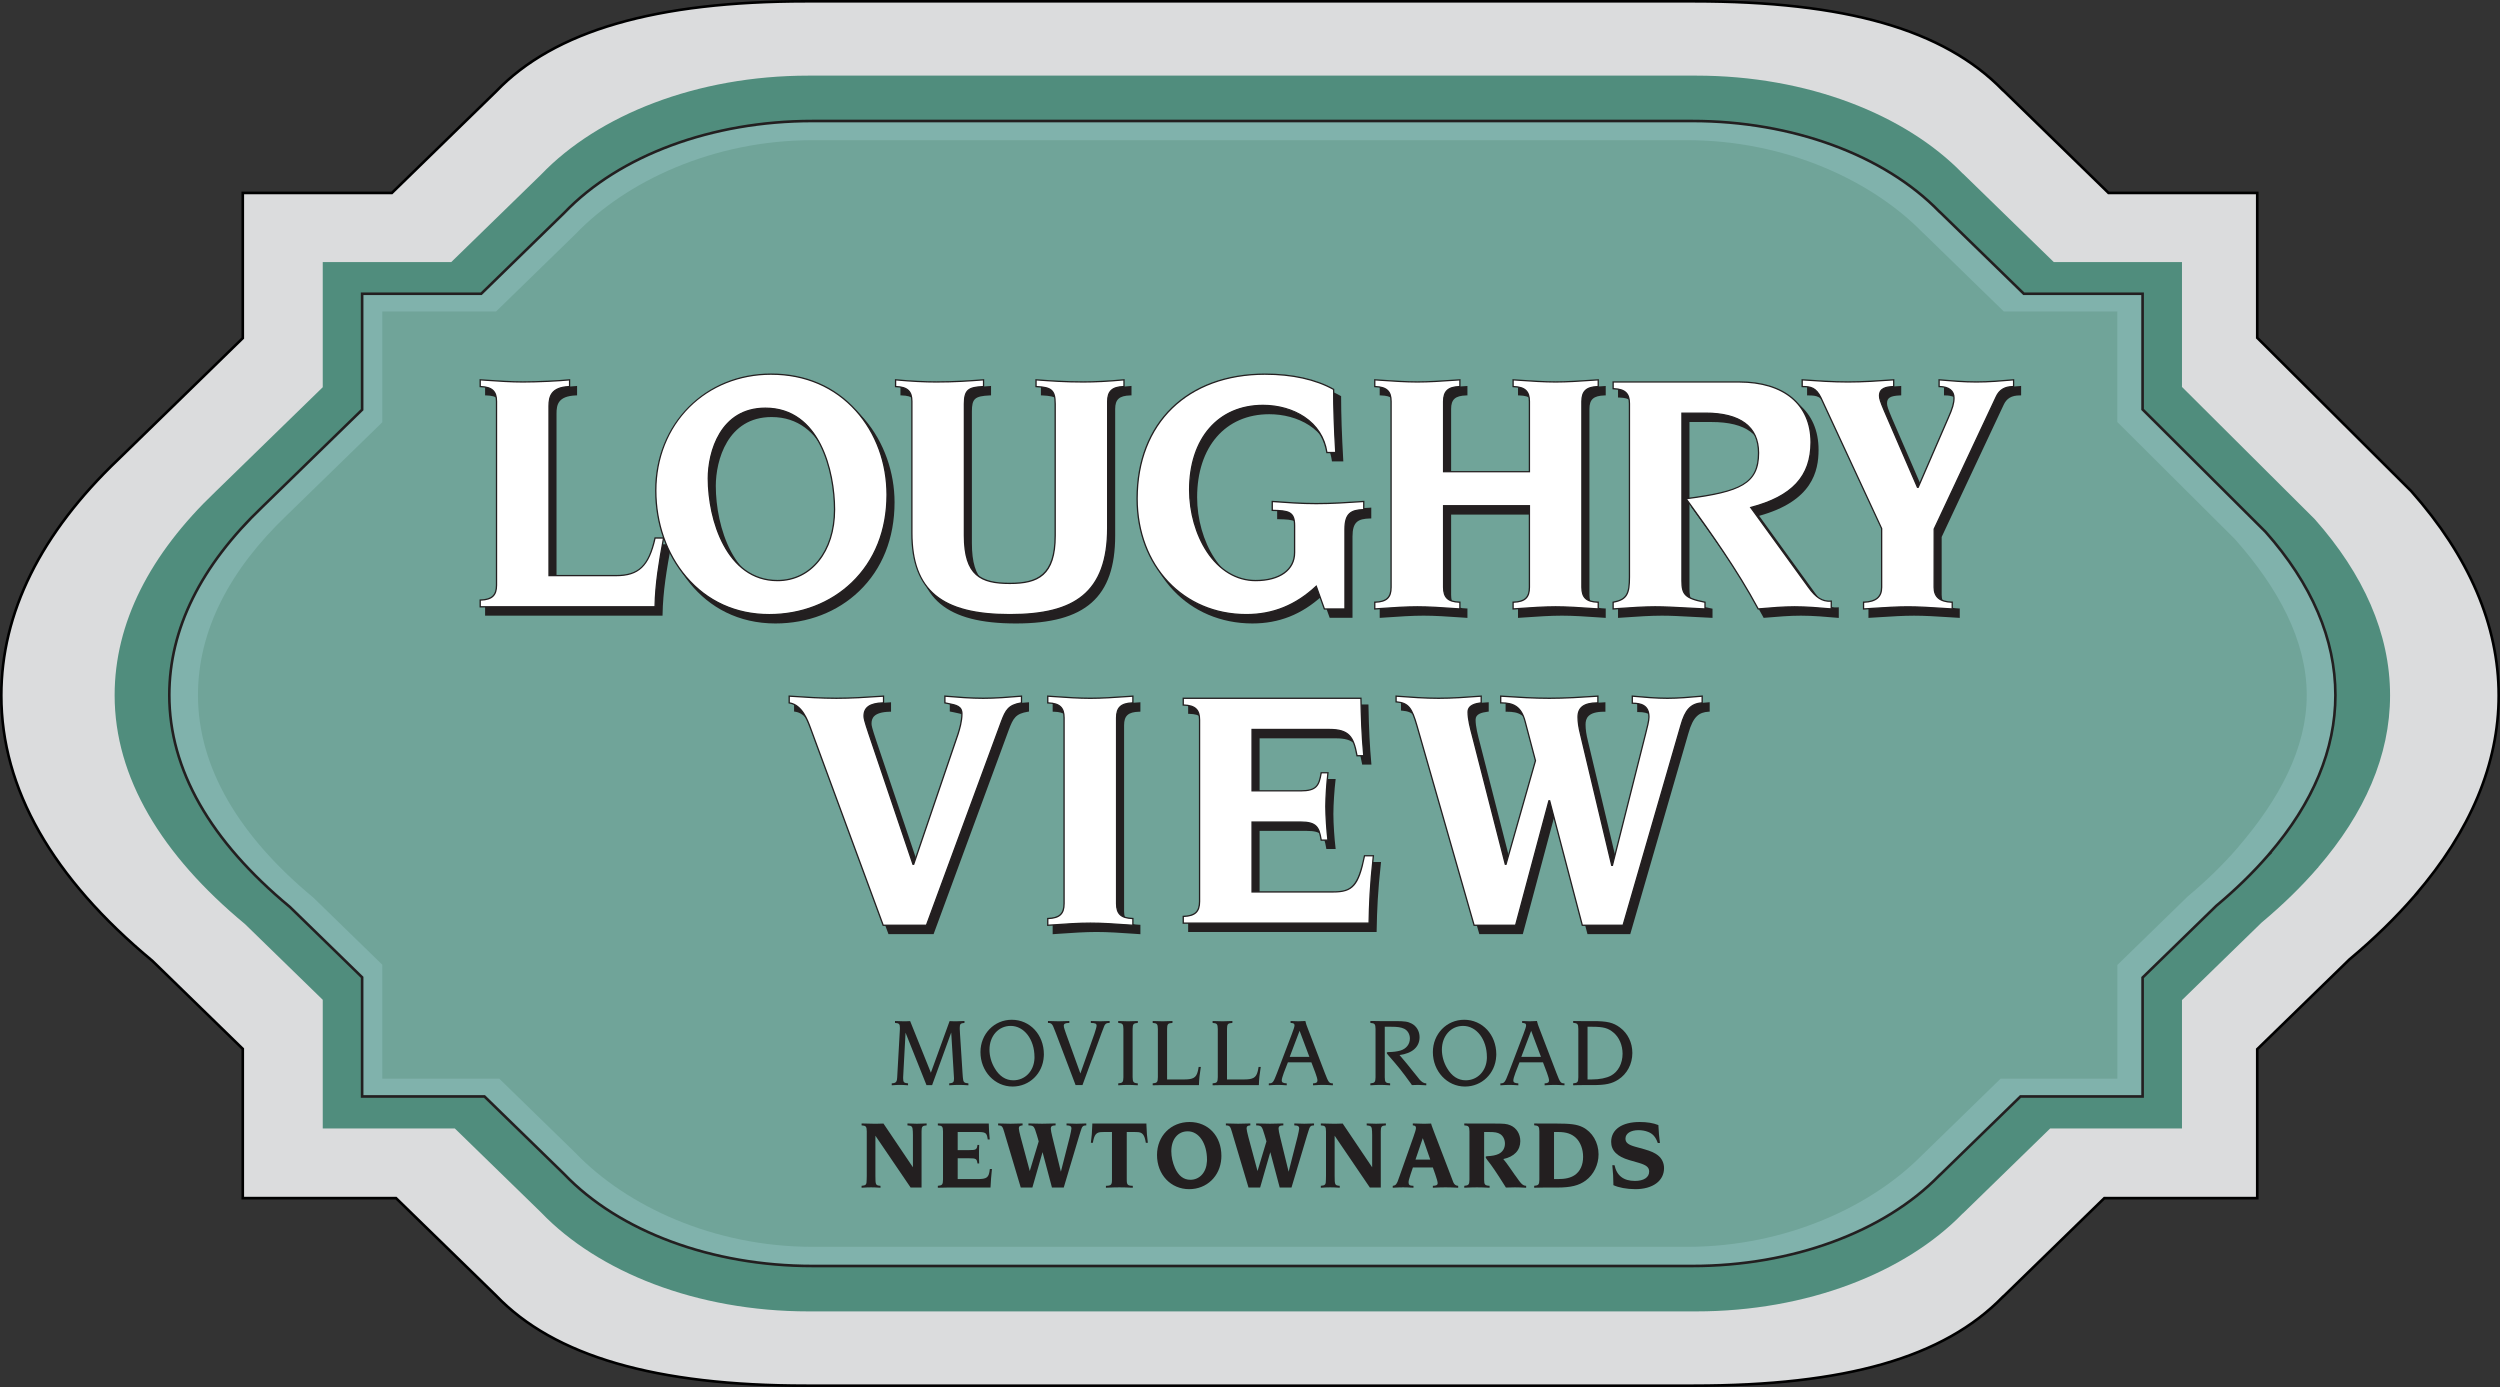<?xml version="1.0" encoding="UTF-8"?>
<svg id="Layer_1" xmlns="http://www.w3.org/2000/svg" width="480.505" height="266.584" version="1.1" viewBox="0 0 480.505 266.584">
  <rect x="0" y="0" width="480.505" height="266.584" fill="#333333" stroke="none"/>
  <!-- Generator: Adobe Illustrator 29.5.1, SVG Export Plug-In . SVG Version: 2.1.0 Build 141)  -->
  <path d="M29.276,184.665l17.386,16.929v28.69h29.455l19.207,18.703c12.732,13.292,34.688,17.344,59.682,17.344h170.5c24.841,0,46.691-3.941,59.459-17.096l.02.008,19.472-18.959h29.391v-28.631l17.748-17.277c4.692-3.918,8.836-7.962,12.437-12.114l.248-.245-.056.008c10.343-12,16.027-24.894,16.027-38.342,0-13.788-5.94-27.007-16.795-39.266l-29.609-29.489v-27.846h-28.589l-20.274-19.745-.02.011C372.197,4.193,350.348.252,325.507.252h-170.5c-24.994,0-46.95,4.055-59.682,17.344l-20.006,19.486h-28.656v27.907l-23.947,23.32C8.095,102.259.252,117.556.252,133.683c0,18.305,10.471,35.602,29.024,50.982" style="fill: #dbdcdd;"/>
  <path d="M325.507,266.584h-170.5c-29.054,0-48.636-5.699-59.865-17.423l-19.127-18.624h-29.605v-28.837l-17.303-16.848C9.793,168.838,0,151.622,0,133.683c0-15.958,7.584-31.286,22.541-45.556l23.869-23.244v-28.053h28.806l19.933-19.414C106.374,5.699,125.956,0,155.007,0h170.5c29.223,0,48.147,5.422,59.531,17.06l.124.097,20.2,19.673h28.739v27.993l29.533,29.415c11.198,12.645,16.871,25.912,16.871,39.445,0,12.986-5.267,25.768-15.654,37.999l.091-.013-.73.772c-3.605,4.157-7.8,8.242-12.453,12.127l-17.657,17.19v28.778h-29.542l-19.521,19.007-.015-.007c-11.385,11.629-30.305,17.047-59.518,17.047h.001ZM46.915,230.032h29.305l.074.072,19.207,18.702c11.135,11.625,30.598,17.272,59.506,17.272h170.5c29.173,0,48.009-5.408,59.278-17.02l.124-.127.024.011,19.421-18.911h29.241v-28.485l.077-.074,17.748-17.277c4.646-3.881,8.821-7.947,12.423-12.098l.042-.042.148-.195c10.595-12.29,15.966-25.135,15.966-38.177,0-13.406-5.629-26.561-16.732-39.099l-29.672-29.551v-27.698h-28.438l-.073-.072-20.14-19.614-.005.002-.154-.127c-11.27-11.611-30.105-17.02-59.278-17.02h-170.5c-28.906,0-48.369,5.648-59.5,17.267l-20.086,19.563h-28.506v27.761l-.076.075-23.947,23.32C8.036,102.663.505,117.868.505,133.683c0,17.784,9.734,34.872,28.932,50.788l.015.014,17.462,17.003v28.544h.001Z"/>
  <g>
    <path d="M47.048,177.571l14.985,14.593v24.727h25.384l16.556,16.122c10.978,11.454,29.901,19.04,51.447,19.04h170.575c21.413,0,40.247-7.488,51.25-18.828l.017.008,16.784-16.342h25.334v-24.674l15.297-14.893c4.041-3.378,7.614-6.865,10.719-10.443l.214-.209-.05.006c8.914-10.343,13.816-21.457,13.816-33.045,0-11.889-5.119-23.281-14.476-33.847l-25.52-25.417v-24h-24.64l-17.478-17.018-.017.011c-11.003-11.343-29.837-18.828-51.25-18.828h-170.575c-21.546,0-40.469,7.586-51.447,19.043l-17.241,16.793h-24.699v24.053l-20.641,20.101c-12.599,12.022-19.36,25.208-19.36,39.11,0,15.776,9.023,30.686,25.016,43.939" style="fill: #508d7d;"/>
    <path d="M55.716,174.317l13.885,13.523v22.905h23.518l15.336,14.941c10.173,10.613,27.706,17.639,47.668,17.639h169.163c19.839,0,37.289-6.94,47.487-17.444l.014.008,15.551-15.144h23.471v-22.861l14.175-13.799c3.746-3.13,7.054-6.361,9.928-9.672l.203-.195-.047.003c8.26-9.583,12.799-19.875,12.799-30.619,0-11.011-4.743-21.566-13.409-31.357l-23.649-23.549v-22.237h-22.83l-16.191-15.765-.014.008c-10.198-10.51-27.648-17.444-47.487-17.444h-169.163c-19.962,0-37.495,7.029-47.668,17.642l-15.968,15.559h-22.886v22.287l-19.126,18.622c-11.674,11.139-17.934,23.357-17.934,36.234,0,14.62,8.357,28.433,23.176,40.715" style="fill: #80b2ac;"/>
    <path d="M325.288,243.579h-169.164c-19.329,0-37.217-6.624-47.85-17.718l-15.257-14.862h-23.668v-23.052l-13.802-13.442c-15.434-12.793-23.259-26.555-23.259-40.902,0-12.759,6.061-25.011,18.013-36.417l19.048-18.546v-22.433h23.036l15.895-15.487c10.629-11.09,28.517-17.714,47.844-17.714h169.164c19.14,0,36.905,6.506,47.562,17.412l.114.095,16.118,15.694h22.98v22.384l23.573,23.475c8.951,10.111,13.484,20.717,13.484,31.536,0,10.366-4.195,20.568-12.473,30.331l.092-.006-.652.669c-2.877,3.315-6.227,6.579-9.94,9.683l-14.084,13.713v23.007h-23.621l-15.621,15.213-.009-.006c-10.667,10.882-28.413,17.373-47.524,17.373h0ZM69.854,210.493h23.368l.074.072,15.336,14.94c10.546,11.003,28.298,17.567,47.492,17.567h169.164c19.063,0,36.748-6.492,47.306-17.367l.145-.148.019.012,15.48-15.076h23.32v-22.714l.077-.074,14.175-13.8c3.707-3.1,7.038-6.344,9.913-9.655l.155-.192c8.452-9.806,12.737-20.053,12.737-30.455,0-10.692-4.49-21.186-13.346-31.19l-23.712-23.611v-22.089h-22.68l-.073-.072-16.052-15.628-.005.003-.154-.136c-10.552-10.875-28.236-17.368-47.306-17.368h-169.164c-19.192,0-36.944,6.566-47.486,17.564l-16.048,15.637h-22.736v22.141l-.076.075-19.126,18.622c-11.851,11.308-17.858,23.438-17.858,36.053,0,14.192,7.767,27.825,23.084,40.52l.015.014,13.961,13.598v22.759-.002Z" style="fill: #231f20;"/>
    <path d="M60.202,172.499l13.273,12.922v21.895h22.479l14.657,14.281c9.722,10.142,26.476,18.046,45.555,18.046h168.097c18.962,0,35.641-7.817,45.382-17.856l.017.006,14.863-14.476h22.432v-21.844l13.543-13.192c3.581-2.985,6.748-6.077,9.496-9.246l.189-.187-.045.006c7.892-9.159,13.217-18.998,13.217-29.26,0-10.527-5.517-20.613-13.802-29.973l-22.599-22.504v-21.254h-21.822l-15.473-15.069-.017.008c-9.741-10.042-26.42-17.859-45.382-17.859h-168.097c-19.079,0-35.833,7.903-45.555,18.049l-15.267,14.871h-21.869v21.299l-18.28,17.801c-11.159,10.647-17.144,22.323-17.144,34.632,0,13.974,7.987,27.172,22.151,38.907" style="fill: #70a499;"/>
  </g>
  <g>
    <path d="M178.07,208.558l-4.021-10.071-.424,7.838-.037.721v.204c0,.756.148.903.941.976v.37c-.7-.057-1.217-.076-1.568-.076s-.866.019-1.568.076v-.37c.48-.038.702-.112.831-.296.166-.201.203-.367.258-1.605l.442-7.838.037-.718v-.22c0-.74-.147-.887-.94-.941v-.37c.81.038,1.217.054,1.622.054.295,0,.719,0,1.29-.035l3.984,9.921,3.597-9.921c.552.035.995.035,1.271.035.407,0,.812-.016,1.587-.054v.37c-.756.054-.904.22-.904.903v.296l.037.718.499,7.8.054.721c.075.96.222,1.107,1.07,1.18v.37c-.812-.057-1.439-.076-1.844-.076s-1.033.019-1.845.076v-.37c.775-.073.923-.22.923-.941,0-.128,0-.239-.056-.96l-.48-7.873-3.67,10.106h-1.088.002Z" style="fill: #231f20;"/>
    <path d="M200.618,203.043c-.185,3.302-2.767,5.793-5.994,5.793-3.448,0-6.178-2.934-6.178-6.622,0-3.484,2.637-6.214,6.012-6.214,3.504,0,6.178,2.858,6.178,6.658,0,.128-.018.258-.018.386h0ZM198.829,203.394v-.239c0-3.375-1.992-5.975-4.573-5.975-2.343,0-4.077,1.936-4.077,4.574,0,1.199.351,2.488,1.014,3.576.885,1.512,2.102,2.306,3.56,2.306,2.268,0,3.983-1.77,4.075-4.243h0Z" style="fill: #231f20;"/>
  </g>
  <g>
    <path d="M206.73,208.558l-3.799-10.014c-.258-.647-.407-1.052-.48-1.199-.056-.147-.129-.277-.222-.405-.073-.092-.147-.166-.239-.223-.166-.09-.295-.109-.571-.109v-.37c.903.038,1.605.054,2.046.054.461,0,1.144-.016,2.066-.054v.37c-.829.019-1.069.147-1.069.571,0,.128.054.405.166.718l.257.756,2.767,7.672,2.711-7.672c.239-.699.405-1.308.405-1.512,0-.405-.258-.514-1.107-.533v-.37c.812.038,1.42.054,1.826.054.388,0,.978-.016,1.788-.054v.37c-.479,0-.681.073-.885.332-.091.128-.166.277-.203.405-.073.147-.222.552-.461,1.199l-3.67,10.014h-1.327,0Z" style="fill: #231f20;"/>
    <path d="M218.688,208.227v.37c-.831-.057-1.458-.076-1.882-.076-.405,0-1.032.019-1.881.076v-.37c.849-.073.978-.239.995-1.18v-9.276c-.018-.941-.147-1.107-.995-1.161v-.37c.849.038,1.475.054,1.9.054.405,0,1.032-.016,1.863-.054v.37c-.849.054-.978.22-.997,1.161v9.276c.019.941.148,1.107.997,1.18Z" style="fill: #231f20;"/>
    <path d="M224.317,207.471h3.357c1.605,0,2.212-.351,2.507-1.42.092-.315.11-.424.203-.979h.424l-.037.204c-.203,1.254-.295,2.102-.332,3.283h-7.008l-1.198.019-.683.019v-.37c.849-.073.978-.239.995-1.18v-9.276c-.018-.941-.147-1.107-.995-1.161v-.37c.849.038,1.475.054,1.9.054s1.051-.016,1.9-.054v.37c-.885.054-1.014.201-1.033,1.161v9.701h0Z" style="fill: #231f20;"/>
    <path d="M235.833,207.471h3.357c1.603,0,2.212-.351,2.507-1.42.092-.315.11-.424.203-.979h.424l-.037.204c-.203,1.254-.295,2.102-.332,3.283h-7.008l-1.198.019-.683.019v-.37c.849-.073.978-.239.995-1.18v-9.276c-.018-.941-.147-1.107-.995-1.161v-.37c.849.038,1.475.054,1.9.054s1.051-.016,1.9-.054v.37c-.885.054-1.014.201-1.033,1.161v9.701h0Z" style="fill: #231f20;"/>
  </g>
  <path d="M252.052,204.188h-4.517l-.775,1.991c-.258.702-.405,1.218-.405,1.477,0,.386.239.533.959.571v.37c-.756-.057-1.329-.076-1.716-.076s-.959.019-1.732.076v-.37c.756,0,.885-.185,1.566-1.955l2.841-7.468c.351-.922.534-1.477.534-1.716,0-.332-.184-.46-.756-.479v-.37c.665.038,1.144.054,1.458.054s.774-.016,1.383-.054c.147.59.203.775.553,1.659l3.209,8.374c.7,1.809.793,1.936,1.53,1.955v.37c-.849-.057-1.475-.076-1.9-.076s-1.069.019-1.917.076v-.37c.608-.019.849-.185.849-.571,0-.239-.166-.849-.407-1.477l-.756-1.991h0ZM251.666,203.136l-1.882-5.015-1.9,5.015h3.782Z" style="fill: #231f20;"/>
  <g>
    <path d="M266.153,197.346v9.701c.019.96.148,1.107,1.033,1.18v.37c-.849-.057-1.475-.076-1.9-.076s-1.051.019-1.9.076v-.37c.849-.073.978-.239.995-1.18v-9.276c-.018-.941-.147-1.107-.995-1.161v-.37h.664l1.161.019h2.896c1.917,0,2.471.092,3.227.479.941.498,1.512,1.477,1.512,2.6,0,1.882-1.383,3.117-3.854,3.448l.276.315,1.236,1.474,1.18,1.477.185.22c.552.683.885,1.088.976,1.218.129.147.258.275.407.386.092.092.22.166.349.22.167.092.277.112.536.131v.37c-.775-.057-1.163-.076-1.549-.076-.258,0-.665.019-1.218.038l-.184-.277c-1.789-2.469-2.38-3.209-4.353-5.458-.239-.277-.295-.37-.295-.443,0-.109.092-.166.258-.166,1.014-.019,1.697-.109,2.361-.294,1.144-.351,1.826-1.218,1.826-2.325,0-.829-.443-1.566-1.126-1.879-.608-.277-1.217-.37-2.453-.37h-1.254.003Z" style="fill: #231f20;"/>
    <path d="M287.573,203.043c-.185,3.302-2.767,5.793-5.994,5.793-3.448,0-6.179-2.934-6.179-6.622,0-3.484,2.638-6.214,6.013-6.214,3.504,0,6.178,2.858,6.178,6.658,0,.128-.018.258-.018.386h0ZM285.783,203.394v-.239c0-3.375-1.992-5.975-4.573-5.975-2.343,0-4.077,1.936-4.077,4.574,0,1.199.351,2.488,1.014,3.576.885,1.512,2.102,2.306,3.56,2.306,2.268,0,3.983-1.77,4.075-4.243h0Z" style="fill: #231f20;"/>
  </g>
  <g>
    <path d="M296.564,204.188h-4.517l-.775,1.991c-.258.702-.405,1.218-.405,1.477,0,.386.239.533.959.571v.37c-.756-.057-1.329-.076-1.716-.076s-.959.019-1.732.076v-.37c.756,0,.885-.185,1.566-1.955l2.841-7.468c.351-.922.534-1.477.534-1.716,0-.332-.184-.46-.756-.479v-.37c.665.038,1.144.054,1.458.054s.774-.016,1.383-.054c.147.59.203.775.553,1.659l3.209,8.374c.7,1.809.793,1.936,1.53,1.955v.37c-.849-.057-1.475-.076-1.9-.076s-1.069.019-1.917.076v-.37c.608-.019.849-.185.849-.571,0-.239-.166-.849-.407-1.477l-.756-1.991h-.001ZM296.178,203.136l-1.882-5.015-1.9,5.015h3.782,0Z" style="fill: #231f20;"/>
    <path d="M302.363,196.239c.793.019,1.107.019,1.512.019h2.305c2.73,0,3.892.277,5.182,1.235,1.512,1.126,2.38,2.896,2.38,4.887,0,2.121-1.014,4.039-2.711,5.126-1.236.794-2.434,1.052-4.905,1.052h-1.863c-.756,0-1.07,0-1.9.038v-.37c.849-.073.978-.239.995-1.18v-9.296c-.018-.922-.147-1.088-.995-1.161v-.351h0ZM305.129,207.471h.849c1.456,0,2.766-.258,3.67-.737,1.365-.74,2.214-2.344,2.214-4.204,0-1.624-.646-3.155-1.734-4.058-1.033-.868-1.936-1.126-4.094-1.126h-.904v10.125h-.001Z" style="fill: #231f20;"/>
  </g>
  <g>
    <path d="M175.023,228.248l-6.768-9.959v7.726c0,1.716.037,1.828.976,1.901v.37c-.793-.057-1.401-.076-1.807-.076s-1.014.019-1.825.076v-.37c.847-.073.976-.22.976-1.18l.019-.721v-8.556c-.019-.941-.148-1.107-.995-1.161v-.37c1.161.038,1.732.054,2.323.054.424,0,1.052,0,1.882-.035l5.662,8.409v-6.179l-.019-.718c-.037-.941-.185-1.107-1.033-1.161v-.37c.812.038,1.421.054,1.809.054.424,0,1.051-.016,1.881-.054v.37c-.829.054-.978.22-.978,1.161v10.789h-2.103Z" style="fill: #231f20;"/>
    <path d="M184.07,222.624v4.001h3.67c1.992,0,2.324-.258,2.507-1.936h.407c-.166,1.586-.185,1.974-.277,3.56h-8.28l-.849.019-.995.019v-.37c.847-.073.976-.239.995-1.18v-9.276c-.019-.941-.148-1.107-.995-1.161v-.37l.995.019h8.796c.037,1.365.056,1.716.185,3.062h-.388l-.019-.166c-.184-1.145-.386-1.273-2.083-1.273h-3.67v3.484h2.176c1.346,0,1.513-.092,1.624-.995h.332c-.037.794-.037,1.384-.037,1.77,0,.405,0,.995.037,1.789h-.332c-.11-.903-.277-.995-1.624-.995h-2.176,0Z" style="fill: #231f20;"/>
    <path d="M196.192,228.248l-2.987-10.014-.166-.571c-.349-1.218-.461-1.33-1.198-1.365v-.37c1.051.038,1.844.054,2.378.054.517,0,1.292-.016,2.324-.054v.37c-.553.054-.719.185-.719.609,0,.201.148.884.332,1.586l1.77,6.584,1.716-5.7-.333-1.142c-.313-1.072-.442-1.365-.608-1.605-.185-.239-.405-.313-1.033-.332v-.37c1.163.038,2.048.054,2.638.054.571,0,1.439-.016,2.582-.054v.37c-.702.019-.922.185-.922.626,0,.204.128.96.294,1.569l1.643,6.712,1.715-6.712c.166-.702.313-1.384.313-1.586,0-.443-.239-.59-.94-.609v-.37c.849.038,1.493.054,1.917.054s1.051-.016,1.882-.054v.37c-.665.019-.812.185-1.089,1.123l-.257.813-2.989,10.014h-2.268l-1.807-6.804-1.954,6.804h-2.234Z" style="fill: #231f20;"/>
    <path d="M216.564,217.571v9.165c0,.995.166,1.161,1.161,1.18v.37c-1.142-.057-2.01-.076-2.581-.076s-1.439.019-2.582.076v-.37c.995-.019,1.161-.185,1.161-1.18v-9.165h-1.346l-.571.016c-1.088,0-1.494.462-1.753,2.067h-.386c.147-1.069.239-2.14.276-3.487v-.22h10.401v.22c.037,1.346.129,2.418.277,3.487h-.388c-.258-1.605-.664-2.067-1.753-2.067l-.571-.016h-1.346.001Z" style="fill: #231f20;"/>
    <path d="M234.738,222.659c-.222,3.432-2.804,5.901-6.179,5.901-3.541,0-6.178-2.801-6.178-6.565,0-3.652,2.656-6.345,6.251-6.345s6.123,2.692,6.123,6.511c0,.166,0,.332-.018.498h0ZM231.971,223.269c0-.112.019-.22.019-.332,0-3.19-1.55-5.496-3.707-5.496-1.9,0-3.155,1.531-3.155,3.837,0,1.05.258,2.195.702,3.209.683,1.512,1.659,2.268,2.968,2.268,1.77,0,3.062-1.42,3.172-3.487h.001Z" style="fill: #231f20;"/>
  </g>
  <g>
    <path d="M239.966,228.248l-2.987-10.014-.166-.571c-.349-1.218-.461-1.33-1.198-1.365v-.37c1.051.038,1.844.054,2.378.054.517,0,1.292-.016,2.324-.054v.37c-.553.054-.719.185-.719.609,0,.201.148.884.332,1.586l1.77,6.584,1.716-5.7-.333-1.142c-.313-1.072-.442-1.365-.608-1.605-.185-.239-.405-.313-1.033-.332v-.37c1.163.038,2.048.054,2.638.054.571,0,1.439-.016,2.582-.054v.37c-.702.019-.922.185-.922.626,0,.204.128.96.294,1.569l1.643,6.712,1.715-6.712c.166-.702.313-1.384.313-1.586,0-.443-.239-.59-.94-.609v-.37c.849.038,1.493.054,1.917.054s1.051-.016,1.882-.054v.37c-.665.019-.812.185-1.089,1.123l-.257.813-2.989,10.014h-2.268l-1.807-6.804-1.954,6.804h-2.234Z" style="fill: #231f20;"/>
    <path d="M263.29,228.248l-6.768-9.959v7.726c0,1.716.037,1.828.976,1.901v.37c-.793-.057-1.401-.076-1.807-.076s-1.014.019-1.825.076v-.37c.847-.073.976-.22.976-1.18l.019-.721v-8.556c-.019-.941-.148-1.107-.995-1.161v-.37c1.161.038,1.732.054,2.323.054.424,0,1.052,0,1.882-.035l5.662,8.409v-6.179l-.019-.718c-.037-.941-.185-1.107-1.033-1.161v-.37c.812.038,1.421.054,1.809.054.424,0,1.051-.016,1.881-.054v.37c-.829.054-.978.22-.978,1.161v10.789h-2.103Z" style="fill: #231f20;"/>
    <path d="M275.397,224.394h-3.836l-.443,1.308c-.313.96-.388,1.254-.388,1.569,0,.479.204.626.941.645v.37c-.885-.057-1.549-.076-1.992-.076s-1.106.019-1.991.076v-.37c.313-.038.534-.131.681-.351.092-.128.167-.258.222-.386.056-.185.203-.574.443-1.218l2.637-7.468c.314-.849.48-1.458.48-1.678,0-.351-.148-.481-.609-.517v-.37c.959.038,1.458.054,1.955.054.351,0,.866,0,1.568-.035.073.277.092.37.203.645.018.092.147.424.369.995l3.209,8.374c.239.645.388,1.033.461,1.218.056.128.129.275.222.386.073.092.166.166.258.22.147.092.239.112.479.131v.37c-1.088-.057-1.9-.076-2.434-.076s-1.346.019-2.434.076v-.37c.683-.019.922-.147.922-.536,0-.22-.166-.829-.461-1.678l-.461-1.308h0ZM274.9,222.882l-1.439-4.131-1.402,4.131h2.841Z" style="fill: #231f20;"/>
    <path d="M285.253,217.571v9.165c0,.96.147,1.126,1.051,1.18v.37c-1.088-.057-1.9-.076-2.434-.076s-1.346.019-2.434.076v-.37c.847-.073.976-.239.995-1.18v-9.276c-.019-.941-.148-1.107-.995-1.161v-.37l.995.019h4.426c2.342,0,2.711.035,3.467.351,1.161.498,1.881,1.659,1.881,3.024,0,1.77-1.18,3.005-3.265,3.448.499.609.665.829,1.273,1.697.277.386.59.849.96,1.382l.091.112c1.144,1.659,1.402,1.901,2.066,1.955v.37c-1.069-.057-1.605-.076-2.157-.076-.388,0-.978.019-1.734.038l-.148-.239c-1.641-2.619-2.544-3.946-3.412-5.034-.239-.315-.332-.462-.332-.574,0-.128.092-.166.314-.182.959-.038,1.641-.185,2.157-.424.794-.37,1.236-1.107,1.236-1.993,0-.775-.351-1.474-.904-1.825-.515-.313-1.013-.405-2.193-.405h-.904v-.002Z" style="fill: #231f20;"/>
    <path d="M294.871,215.928l.995.019h3.19c2.858,0,4.021.166,5.109.683,1.881.922,3.08,2.951,3.08,5.238,0,1.991-.941,3.908-2.471,5.034-1.309.96-2.86,1.346-5.46,1.346h-2.582l-.866.019-.995.019v-.37c.847-.073.976-.239.995-1.18v-9.315c-.019-.903-.148-1.069-.995-1.142v-.351ZM298.688,226.625h.646c1.549,0,2.544-.239,3.338-.775,1.051-.718,1.603-1.953,1.603-3.503,0-1.458-.498-2.785-1.346-3.614-.847-.81-1.881-1.161-3.485-1.161h-.756v9.053Z" style="fill: #231f20;"/>
    <path d="M318.743,216.241c.037,1.052.166,2.453.295,3.448h-.407c-.424-1.18-.94-1.768-1.863-2.138-.571-.223-1.217-.332-1.844-.332-1.512,0-2.507.645-2.507,1.624,0,.756.498,1.18,1.9,1.566l1.732.479c1.292.37,2.011.702,2.619,1.18.756.609,1.163,1.458,1.163,2.453,0,2.453-2.177,4.039-5.514,4.039-1.624,0-3.265-.313-4.224-.775v-.348c0-.868-.073-2.287-.185-3.247l-.018-.239h.424c.423,2.01,1.732,3.024,3.927,3.024,1.697,0,2.73-.683,2.73-1.789,0-.829-.517-1.254-2.029-1.697l-1.789-.514c-2.342-.683-3.485-1.828-3.485-3.506,0-2.38,2.083-3.818,5.477-3.818,1.402,0,2.6.185,3.597.59h.001Z" style="fill: #231f20;"/>
  </g>
  <g>
    <path d="M96.625,78.61c0-1.908-.819-2.793-3.136-2.863v-1.295c2.999.203,5.659.409,8.182.409,2.86,0,7.021-.206,8.995-.409v1.295c-3.475.136-3.952,1.841-3.952,3.748v32.586h12.883c4.5,0,6.341-2.044,7.5-7.227h1.637c-.819,4.431-1.568,8.795-1.637,13.225h-33.608v-1.295c2.317-.067,3.136-.952,3.136-2.863v-35.312h0Z" style="fill: #231f20;"/>
    <path d="M127.346,118.332h-34.109v-1.792l.245-.007c2.107-.061,2.891-.768,2.891-2.61v-35.312c0-1.84-.784-2.547-2.891-2.61l-.245-.007v-1.81l1.317.09c2.52.173,4.9.337,7.117.337,2.949,0,7.094-.215,8.969-.408l.278-.029v1.817l-.243.01c-3.422.134-3.709,1.801-3.709,3.496v32.333h12.63c4.248,0,6.078-1.774,7.253-7.03l.044-.197h2.143l-.055.298c-.822,4.448-1.565,8.803-1.633,13.184l-.004.249.002-.002ZM93.742,117.828h33.107c.091-4.237.794-8.438,1.582-12.721h-1.132c-1.23,5.331-3.262,7.227-7.701,7.227h-13.135v-32.838c0-1.948.485-3.773,3.952-3.989v-.776c-1.995.187-5.917.383-8.743.383-2.234,0-4.623-.164-7.152-.338l-.778-.053v.783c2.195.127,3.136,1.066,3.136,3.104v35.312c0,2.041-.941,2.979-3.136,3.105v.8h0Z" style="fill: #231f20;"/>
    <path d="M149.051,119.581c-13.565,0-21.814-11.384-21.814-23.861,0-12.952,9.613-22.36,22.156-22.36,13.905,0,22.29,11.045,22.29,23.178,0,14.384-10.429,23.042-22.633,23.042M148.302,79.905c-8.452,0-10.975,8.045-10.975,13.498,0,7.976,3.545,19.633,13.292,19.633,6.954,0,10.975-6.205,10.975-13.635,0-7.906-3.066-19.497-13.292-19.497" style="fill: #231f20;"/>
    <path d="M149.051,119.833c-14.333,0-22.066-12.424-22.066-24.113,0-12.891,9.634-22.612,22.409-22.612,14.642,0,22.542,12.072,22.542,23.431,0,6.909-2.357,12.821-6.818,17.097-4.168,3.997-9.874,6.197-16.067,6.197h0ZM149.393,73.613c-12.487,0-21.904,9.504-21.904,22.107,0,11.445,7.557,23.608,21.562,23.608,14.692,0,22.38-11.465,22.38-22.79,0-15.051-11.086-22.926-22.038-22.926h0ZM150.619,113.289c-9.938,0-13.545-11.892-13.545-19.886,0-5.107,2.365-13.75,11.228-13.75,10.692,0,13.544,12.414,13.544,19.749,0,8.177-4.617,13.887-11.228,13.887h0ZM148.302,80.158c-8.465,0-10.723,8.326-10.723,13.246,0,7.791,3.473,19.381,13.04,19.381,6.313,0,10.723-5.503,10.723-13.382,0-7.147-2.747-19.244-13.04-19.244h0Z" style="fill: #231f20;"/>
    <path d="M176.459,78.61c0-1.908-.816-2.793-3.136-2.863v-1.295c2.181.203,4.977.409,7.839.409,3.545,0,6.338-.206,9.067-.409v1.295c-2.932.136-3.682.68-3.682,3.339v25.292c0,7.703,3.203,9.201,8.725,9.201s8.728-1.635,8.728-9.201v-25.292c0-2.66-.752-3.203-3.682-3.339v-1.295c2.726.203,5.522.409,9.067.409,2.863,0,5.656-.206,7.837-.409v1.295c-2.317.07-3.136.955-3.136,2.863v24.337c0,12.613-6.542,16.634-18.814,16.634s-18.814-4.021-18.814-15.679v-25.292h0Z" style="fill: #231f20;"/>
    <path d="M195.273,119.833c-13.365,0-19.067-4.765-19.067-15.931v-25.292c0-1.84-.784-2.547-2.891-2.61l-.245-.007v-1.817l.276.026c2.948.274,5.504.408,7.816.408,3.561,0,6.351-.208,9.049-.409l.271-.02v1.808l-.241.011c-2.894.134-3.44.625-3.44,3.086v25.292c0,7.522,2.978,8.949,8.472,8.949,5.368,0,8.476-1.464,8.476-8.949v-25.292c0-2.461-.547-2.952-3.441-3.086l-.241-.011v-1.808l.271.02c2.695.201,5.482.409,9.049.409,2.31,0,4.866-.134,7.813-.408l.276-.026v1.817l-.245.007c-2.107.063-2.891.771-2.891,2.61v24.337c0,11.836-5.702,16.886-19.067,16.886h0ZM173.575,75.506c2.195.127,3.136,1.066,3.136,3.104v25.292c0,10.813,5.551,15.426,18.562,15.426,13.184,0,18.562-4.746,18.562-16.381v-24.337c0-2.039.941-2.977,3.136-3.104v-.776c-2.847.259-5.331.385-7.584.385-3.466,0-6.194-.195-8.815-.39v.783c2.756.156,3.682.744,3.682,3.579v25.292c0,7.872-3.436,9.454-8.98,9.454s-8.977-1.582-8.977-9.454v-25.292c0-2.835.925-3.423,3.681-3.579v-.783c-2.624.195-5.355.39-8.815.39-2.254,0-4.739-.126-7.587-.385v.776h0Z" style="fill: #231f20;"/>
    <path d="M250.017,102.469c0-2.726-1.225-2.863-4.294-2.93v-1.707c2.796.206,5.592.409,8.452.409,3.069,0,6.068-.203,9.134-.409v1.568c-2.387.07-3.612.682-3.612,3.751v15.339h-3.954l-1.568-4.364c-4.291,4.021-8.792,5.453-13.429,5.453-12.816,0-20.995-10.02-20.995-22.293,0-14.79,9.883-23.925,24.61-23.925,4.701,0,9.404.816,13.153,2.93,0,3.339.139,7.43.409,12.134h-1.704c-.886-6.065-6.608-9.065-12.267-9.065-9.477,0-14.114,7.43-14.114,16.225,0,8.452,4.773,17.45,12.682,17.45,4.84,0,7.497-2.25,7.497-5.383v-5.183Z" style="fill: #231f20;"/>
    <path d="M240.747,119.832c-12.312,0-21.248-9.481-21.248-22.545,0-14.687,9.759-24.177,24.862-24.177,5.249,0,9.84,1.024,13.277,2.962l.129.072v.147c0,3.325.137,7.402.408,12.119l.016.267h-2.19l-.031-.216c-.893-6.113-6.679-8.849-12.018-8.849-8.42,0-13.861,6.27-13.861,15.972,0,8.271,4.752,17.197,12.43,17.197,4.469,0,7.244-1.966,7.244-5.13v-5.183c0-2.472-.972-2.611-4.047-2.677l-.247-.005v-2.227l.271.02c2.729.201,5.55.409,8.434.409,3.029,0,5.942-.196,9.025-.403l.361-.024v2.083l-.245.007c-2.281.067-3.366.607-3.366,3.499v15.591h-4.386l-1.498-4.172c-3.895,3.54-8.256,5.261-13.32,5.261v.002ZM244.361,73.615c-14.796,0-24.357,9.292-24.357,23.672,0,12.771,8.724,22.04,20.743,22.04,5.053,0,9.39-1.761,13.256-5.384l.28-.263,1.638,4.558h3.524v-15.086c0-3.144,1.32-3.883,3.611-3.995v-1.055c-3.026.203-5.893.392-8.881.392-2.807,0-5.547-.195-8.199-.39v1.189c2.898.071,4.294.304,4.294,3.176v5.183c0,3.476-2.97,5.635-7.75,5.635-3.725,0-7.105-2.013-9.518-5.668-2.171-3.291-3.417-7.676-3.417-12.034,0-10.009,5.639-16.477,14.366-16.477,5.493,0,11.445,2.805,12.483,9.064h1.221c-.258-4.543-.39-8.488-.394-11.732-3.348-1.849-7.805-2.826-12.901-2.826h.001Z" style="fill: #231f20;"/>
    <path d="M268.563,78.61c0-1.908-.816-2.793-3.136-2.863v-1.295c2.999.203,5.659.409,8.182.409s5.18-.206,8.179-.409v1.295c-2.317.07-3.136.955-3.136,2.863v13.498h16.497v-13.498c0-1.908-.819-2.793-3.136-2.863v-1.295c2.999.203,5.659.409,8.179.409s5.18-.206,8.179-.409v1.295c-2.314.07-3.133.955-3.133,2.863v35.721c0,1.908.819,2.796,3.133,2.863v1.295c-2.999-.203-5.656-.409-8.179-.409s-5.18.206-8.179.409v-1.295c2.317-.067,3.136-.955,3.136-2.863v-15.679h-16.497v15.679c0,1.908.819,2.796,3.136,2.863v1.295c-2.999-.203-5.659-.409-8.179-.409s-5.183.206-8.182.409v-1.295c2.32-.067,3.136-.955,3.136-2.863v-35.721Z" style="fill: #231f20;"/>
    <path d="M308.625,118.759l-1.323-.09c-2.517-.173-4.893-.336-7.108-.336s-4.594.164-7.113.337l-1.318.09v-1.81l.246-.007c2.106-.061,2.89-.768,2.89-2.61v-15.426h-15.992v15.426c0,1.842.783,2.549,2.89,2.61l.246.007v1.81l-1.318-.09c-2.52-.173-4.899-.337-7.113-.337s-4.598.164-7.117.337l-1.317.09v-1.81l.246-.007c2.106-.061,2.89-.768,2.89-2.61v-35.721c0-1.84-.783-2.547-2.891-2.61l-.245-.007v-1.81l1.317.09c2.52.173,4.9.337,7.117.337s4.594-.164,7.113-.337l1.318-.09v1.81l-.245.007c-2.107.063-2.891.771-2.891,2.61v13.246h15.992v-13.246c0-1.84-.783-2.547-2.891-2.61l-.245-.007v-1.81l1.318.09c2.52.173,4.899.337,7.113.337s4.592-.164,7.108-.336l1.323-.09v1.81l-.245.007c-2.105.063-2.888.771-2.888,2.61v35.721c0,1.842.782,2.549,2.887,2.61l.246.007v1.81-.002ZM292.267,117.436v.782l.777-.053c2.528-.174,4.917-.338,7.148-.338s4.618.164,7.143.338l.783.053v-.783c-2.192-.125-3.133-1.064-3.133-3.104v-35.721c0-2.038.94-2.977,3.133-3.104v-.783l-.783.054c-2.524.173-4.91.337-7.143.337s-4.62-.164-7.148-.338l-.777-.053v.783c2.194.127,3.136,1.066,3.136,3.104v13.75h-17.004v-13.75c0-2.039.941-2.977,3.136-3.104v-.783l-.777.053c-2.528.174-4.917.338-7.148.338s-4.623-.164-7.151-.338l-.777-.053v.783c2.194.127,3.136,1.066,3.136,3.104v35.721c0,2.041-.941,2.98-3.136,3.105v.782l.777-.053c2.528-.174,4.917-.338,7.151-.338s4.62.164,7.148.338l.777.053v-.782c-2.194-.125-3.136-1.064-3.136-3.105v-15.931h17.004v15.931c0,2.041-.941,2.979-3.136,3.105Z" style="fill: #231f20;"/>
    <path d="M324.466,113.104c0,2.453.476,3.339,4.431,4.091v1.295c-4.297-.203-6.954-.409-9.474-.409s-5.183.206-8.182.409v-1.295c2.659-.479,3.136-1.638,3.136-4.84v-33.335c0-1.91-.816-2.796-3.136-2.863v-1.295h24.2c7.839,0,13.838,3.679,13.838,11.588,0,5.316-2.25,10.087-11.588,12.543l11.112,15.339c1.365,1.908,2.59,2.793,4.364,2.66v1.498c-2.32-.203-4.704-.409-7.023-.409s-4.634.206-7.021.409c-4.024-7.5-9.271-14.86-13.771-21.065v-.136c9.953-1.295,13.838-2.66,13.838-8.795,0-5.453-4.091-7.633-10.226-7.633h-4.498v32.243h0Z" style="fill: #231f20;"/>
    <path d="M353.42,118.766l-.275-.024c-2.185-.191-4.661-.408-7.001-.408-2.21,0-4.394.186-6.705.383l-.459.039-.079-.146c-3.948-7.357-8.959-14.426-13.752-21.036l-.049-.066v-.44l.221-.029c10.218-1.33,13.617-2.75,13.617-8.544,0-4.897-3.355-7.381-9.974-7.381h-4.244v31.991c0,2.297.327,3.102,4.225,3.843l.206.039v1.769l-.265-.012c-1.355-.064-2.547-.128-3.623-.187-2.302-.125-4.12-.223-5.84-.223-2.217,0-4.598.164-7.119.337l-1.315.09v-1.776l.208-.038c2.524-.455,2.928-1.492,2.928-4.592v-33.334c0-1.842-.783-2.55-2.89-2.61l-.246-.007v-1.792h24.453c8.823,0,14.091,4.426,14.091,11.84,0,4.112-1.194,9.878-11.421,12.691l10.896,15.042c1.4,1.958,2.558,2.672,4.141,2.556l.271-.02v2.045ZM319.423,117.829c1.732,0,3.558.099,5.867.223,1.004.054,2.109.114,3.354.174v-.822c-3.812-.753-4.431-1.708-4.431-4.299v-32.496h4.75c6.855,0,10.479,2.727,10.479,7.886,0,6.428-4.398,7.771-13.728,9.001,4.724,6.517,9.645,13.477,13.551,20.729l.129-.011c2.322-.198,4.517-.385,6.748-.385,2.265,0,4.645.2,6.771.386v-.958c-1.618.052-2.896-.791-4.315-2.777l-11.328-15.636.356-.094c7.884-2.074,11.399-5.867,11.399-12.299,0-7.098-5.078-11.335-13.585-11.335h-23.947v.8c2.194.125,3.136,1.064,3.136,3.105v33.334c0,3.086-.442,4.5-3.136,5.049v.816l.775-.053c2.529-.174,4.919-.338,7.153-.338h.002Z" style="fill: #231f20;"/>
    <path d="M347.579,74.452c2.932.203,5.862.409,8.795.409s5.862-.206,8.795-.409v1.295c-1.568.07-2.729.34-2.729,1.774,0,.543.206,1.156.955,2.93l6.341,14.657h.136l5.795-13.362c.816-1.841,1.089-2.796,1.089-3.818,0-1.498-1.158-2.181-2.863-2.181v-1.295c2.387.203,4.773.409,7.16.409s4.77-.206,7.157-.409v1.295c-1.501,0-2.66.476-3.342,1.977l-11.93,25.426v11.181c0,1.908,1.161,2.796,3.478,2.863v1.295c-3.342-.203-5.999-.407-8.522-.407s-5.183.203-8.522.407v-1.295c2.317-.067,3.475-.955,3.475-2.863v-11.318l-11.657-25.086c-.952-1.977-1.974-2.181-3.612-2.181v-1.295h.001Z" style="fill: #231f20;"/>
    <path d="M359.12,118.758v-1.809l.246-.007c2.233-.064,3.229-.87,3.229-2.611v-11.262l-11.633-25.035c-.885-1.833-1.751-2.035-3.384-2.035h-.253v-1.818l.422.029c2.828.196,5.753.398,8.626.398s5.8-.203,8.631-.399l.416-.029v1.807l-.241.011c-1.86.083-2.487.467-2.487,1.521,0,.49.191,1.072.935,2.832l6.177,14.277,5.632-12.985c.799-1.801,1.067-2.738,1.067-3.717,0-1.594-1.419-1.928-2.609-1.928h-.253v-1.822l.394.034c2.302.196,4.683.398,7.019.398s4.716-.203,7.02-.399l.391-.033v1.822h-.253c-1.577,0-2.537.564-3.112,1.83l-11.906,25.377v11.125c0,1.741.996,2.546,3.231,2.611l.246.007v1.809l-2.014-.125c-2.522-.16-4.7-.297-6.761-.297s-4.245.138-6.771.298l-2.003.125h-.002ZM367.894,117.83c2.076,0,4.262.138,6.792.298l1.477.092v-.784c-2.339-.131-3.478-1.148-3.478-3.105l.024-11.289,11.93-25.425c.626-1.377,1.685-2.056,3.317-2.118v-.772c-2.265.193-4.602.387-6.904.387s-4.643-.194-6.906-.387v.772c1.823.073,2.862.949,2.862,2.428,0,1.059-.28,2.048-1.111,3.92l-5.859,13.512h-.469l-.065-.152-6.341-14.657c-.785-1.858-.977-2.452-.977-3.03,0-1.65,1.367-1.934,2.729-2.014v-.785c-2.801.194-5.693.392-8.541.392s-5.742-.198-8.542-.392v.773c1.469.022,2.603.281,3.587,2.322l11.683,25.196v11.317c0,1.957-1.138,2.975-3.476,3.105v.784l1.465-.092c2.535-.16,4.725-.299,6.804-.299v.003Z" style="fill: #231f20;"/>
    <path d="M152.875,135.248c3.066.203,6.065.409,9.065.409s6.068-.206,9.067-.409v1.295c-2.793.07-3.748,1.022-3.748,2.523,0,.409.067.819.955,3.478l8.452,25.016h.136l8.522-25.016c.273-.888.749-2.389.749-3.888,0-1.635-1.295-1.704-3.272-2.114v-1.295c2.453.203,4.91.409,7.363.409s4.907-.206,7.36-.409v1.295c-2.453.409-2.996,1.298-3.885,3.682l-14.381,39.063h-8.318l-13.974-37.905c-.682-1.838-1.774-4.498-4.091-4.84v-1.295h0Z" style="fill: #231f20;"/>
    <path d="M179.435,179.54h-8.67l-.061-.166-13.975-37.904c-.836-2.254-1.887-4.381-3.891-4.677l-.215-.032v-1.782l.585.038c3.005.2,5.844.388,8.732.388,3.017,0,6.084-.207,9.05-.408l.27-.019v1.812l-.246.006c-3.104.077-3.502,1.254-3.502,2.271,0,.358.045.714.942,3.398l8.282,24.513,8.372-24.585c.267-.867.714-2.318.714-3.735,0-1.213-.718-1.401-2.487-1.749l-.785-.158v-1.775l.367.03c2.378.197,4.837.4,7.249.4s4.864-.203,7.238-.399l.375-.031v1.783l-.211.035c-2.338.39-2.817,1.18-3.689,3.521l-14.441,39.228-.003-.003ZM171.116,179.035h7.966l14.32-38.896c.887-2.38,1.467-3.358,3.869-3.807v-.809c-2.331.192-4.736.388-7.108.388s-4.778-.194-7.11-.388v.813l.377.075c1.68.33,2.895.568,2.895,2.245,0,1.493-.461,2.99-.736,3.885l-.024.077-8.582,25.195h-.499l-8.51-25.188c-.877-2.625-.968-3.101-.968-3.56,0-1.745,1.227-2.651,3.749-2.767v-.78c-2.891.195-5.873.392-8.815.392-2.905,0-5.751-.189-8.766-.39l-.047-.003v.814c2.423.512,3.493,3.394,4.075,4.963l13.914,37.739v.002Z" style="fill: #231f20;"/>
    <path d="M205.71,139.406c0-1.908-.819-2.796-3.136-2.863v-1.295c2.999.203,5.659.409,8.182.409s5.18-.206,8.179-.409v1.295c-2.317.067-3.136.955-3.136,2.863v35.721c0,1.908.819,2.796,3.136,2.863v1.295c-2.999-.203-5.659-.409-8.179-.409s-5.183.206-8.182.409v-1.295c2.317-.067,3.136-.955,3.136-2.863v-35.721Z" style="fill: #231f20;"/>
    <path d="M219.188,179.556l-1.318-.09c-2.52-.174-4.899-.337-7.113-.337s-4.597.163-7.117.337l-1.317.09v-1.811l.245-.007c2.107-.062,2.891-.77,2.891-2.611v-35.721c0-1.842-.784-2.55-2.891-2.611l-.245-.007v-1.811l1.317.09c2.52.174,4.9.337,7.117.337s4.594-.163,7.113-.337l1.318-.09v1.811l-.245.007c-2.107.062-2.891.77-2.891,2.611v35.721c0,1.842.784,2.55,2.891,2.611l.245.007v1.811h0ZM202.826,178.233v.782l.778-.053c2.529-.174,4.918-.339,7.152-.339s4.62.165,7.148.339l.779.053v-.782c-2.194-.126-3.136-1.065-3.136-3.105v-35.721c0-2.04.941-2.979,3.136-3.105v-.782l-.779.053c-2.528.174-4.917.339-7.148.339s-4.623-.165-7.152-.339l-.778-.053v.782c2.194.126,3.136,1.065,3.136,3.105v35.721c0,2.04-.941,2.979-3.136,3.105h0Z" style="fill: #231f20;"/>
    <path d="M231.752,139.816c0-1.908-.816-2.796-3.136-2.863v-1.295h34.153c.067,3.748.206,7.363.546,11.045h-1.295c-.682-3.751-1.638-5.046-5.319-5.046h-14.86v11.794h9.34c3.066,0,3.542-1.022,3.952-3.475h1.298c-.206,1.704-.409,4.634-.409,6.475s.203,4.84.409,6.475h-1.298c-.409-2.453-.886-3.475-3.952-3.475h-9.34v13.429h15.612c3.679,0,4.837-1.228,5.999-6.951h1.704c-.615,5.589-.752,9.201-.819,12.95h-35.721v-1.295c2.32-.067,3.136-.952,3.136-2.863v-34.905Z" style="fill: #231f20;"/>
    <path d="M264.586,179.129h-36.222v-1.793l.245-.007c2.107-.062,2.891-.77,2.891-2.611v-34.902c0-1.842-.784-2.55-2.891-2.611l-.245-.007v-1.793h34.654l.005.248c.078,4.4.247,7.801.544,11.026l.026.276h-1.783l-.037-.208c-.661-3.63-1.486-4.838-5.071-4.838h-14.606v11.288h9.087c2.887,0,3.308-.895,3.703-3.265l.035-.211h1.797l-.034.283c-.196,1.62-.407,4.545-.407,6.444s.214,4.915.407,6.443l.035.284h-1.798l-.035-.211c-.396-2.37-.816-3.265-3.703-3.265h-9.087v12.923h15.358c3.396,0,4.562-.885,5.752-6.748l.041-.203h2.192l-.031.28c-.583,5.302-.745,8.877-.816,12.928l-.005.248v.002ZM228.868,178.623h35.221c.073-3.892.235-7.385.785-12.444h-1.217c-1.154,5.58-2.396,6.951-6.205,6.951h-15.864v-13.935h9.592c3.141,0,3.75,1.115,4.165,3.476h.8c-.188-1.63-.377-4.393-.377-6.222,0-1.812.19-4.547.379-6.222h-.802c-.415,2.36-1.024,3.476-4.165,3.476h-9.592v-12.3h15.112c3.896,0,4.857,1.491,5.529,5.046h.809c-.278-3.096-.438-6.37-.518-10.539h-33.653v.8c2.194.126,3.136,1.064,3.136,3.105v34.902c0,2.041-.941,2.979-3.136,3.105v.8h.001Z" style="fill: #231f20;"/>
    <path d="M273.543,140.975c-1.022-3.545-1.702-4.431-4.021-4.634v-1.094c2.726.206,5.453.409,8.179.409s5.453-.203,8.182-.409v1.298c-1.025.136-2.523.407-2.523,1.771,0,1.841.749,4.091,1.295,6.341l5.862,22.905h.136l5.659-19.906-1.977-7.5c-.749-2.863-2.181-3.612-4.704-3.612v-1.298c3.136.206,6.205.409,9.34.409s6.271-.203,9.34-.409v1.298c-2.729,0-3.818.952-3.818,2.726,0,1.089.203,2.183.476,3.272l5.999,25.222h.136l6.138-24.337c.407-1.635.886-3.339.886-4.158,0-2.181-1.434-2.66-3.205-2.66v-1.365c2.25.206,4.498.409,6.748.409,2.183,0,4.431-.203,6.681-.409v1.298c-2.044.136-3.203,1.158-4.088,4.361l-11.114,38.381h-7.839l-6.271-23.927h-.136l-6.408,23.927h-7.976l-10.975-38.311-.002.002Z" style="fill: #231f20;"/>
    <path d="M313.34,179.539h-8.225l-.049-.188-6.098-23.265-6.28,23.453h-8.36l-11.027-38.495c-1.014-3.515-1.653-4.264-3.801-4.451l-.23-.021v-1.599l.271.021c2.664.201,5.418.409,8.16.409s5.497-.208,8.164-.409l.271-.021v1.791l-.22.029c-1.196.16-2.304.455-2.304,1.521,0,1.365.422,2.964.87,4.657.142.538.285,1.081.417,1.624l5.694,22.25,5.456-19.193-1.959-7.433c-.75-2.864-2.203-3.424-4.46-3.424h-.253v-1.82l.377.024c3.15.207,6.125.402,9.217.402,3.224,0,6.464-.217,9.323-.409l.27-.019v1.821h-.253c-3.16,0-3.564,1.321-3.564,2.474,0,.927.144,1.918.468,3.211l5.827,24.5,6.176-24.484c.338-1.329.657-2.585.657-3.227,0-1.687-.883-2.406-2.952-2.406h-.253v-1.895l.276.025c2.195.2,4.467.408,6.725.408,2.19,0,4.462-.208,6.657-.408l.276-.025v1.811l-.236.016c-1.746.117-2.938.838-3.861,4.177l-11.168,38.566v.002ZM305.506,179.034h7.455l11.062-38.198c.843-3.048,1.961-4.302,4.077-4.522v-.79c-2.121.194-4.307.387-6.428.387-2.187,0-4.374-.192-6.495-.387v.84c1.445.037,3.205.444,3.205,2.908,0,.705-.327,1.99-.674,3.352l-6.406,25.396h-.531l-.047-.194-5.999-25.223c-.333-1.333-.482-2.36-.482-3.331,0-1.942,1.25-2.917,3.817-2.977v-.778c-2.8.188-5.947.394-9.087.394-3.055,0-5.989-.189-9.088-.394v.778c2.304.045,3.896.743,4.695,3.798l1.994,7.567-.019.066-5.711,20.089h-.523l-.048-.19-5.862-22.905c-.132-.543-.275-1.083-.416-1.617-.456-1.726-.888-3.355-.888-4.786,0-1.522,1.624-1.861,2.523-1.991v-.806c-2.591.195-5.264.391-7.93.391s-5.338-.195-7.926-.391v.594c2.337.27,3.04,1.424,4.011,4.792h0l10.922,38.129h7.593l6.407-23.928h.525l.049.188,6.223,23.739h.002Z" style="fill: #231f20;"/>
  </g>
  <g>
    <path d="M95.433,77.161c0-1.908-.819-2.796-3.136-2.863v-1.295c2.999.203,5.656.409,8.179.409,2.863,0,7.023-.206,8.998-.409v1.295c-3.475.136-3.952,1.841-3.952,3.748v32.586h12.883c4.5,0,6.341-2.044,7.5-7.227h1.635c-.816,4.431-1.565,8.795-1.635,13.225h-33.608v-1.295c2.317-.067,3.136-.952,3.136-2.863v-35.312h0Z" style="fill: #fff;"/>
    <path d="M126.029,116.757h-33.858v-1.543l.123-.003c2.168-.062,3.013-.83,3.013-2.737v-35.312c0-1.907-.845-2.674-3.013-2.737l-.123-.003v-1.552l1.188.081c2.519.173,4.898.337,7.117.337,2.955,0,7.107-.215,8.985-.409l.139-.014v1.556l-.121.005c-3.535.139-3.831,1.942-3.831,3.623v32.459h12.756c4.324,0,6.186-1.799,7.377-7.128l.022-.099h1.887l-.027.149c-.821,4.457-1.564,8.82-1.633,13.204l-.002.124h.001ZM92.423,116.505h33.358c.08-4.312.803-8.599,1.607-12.973h-1.383c-1.211,5.333-3.208,7.227-7.601,7.227h-13.008v-32.711c0-1.907.482-3.693,3.952-3.869v-1.035c-1.944.19-5.98.396-8.872.396-2.228,0-4.611-.164-7.134-.337l-.919-.063v1.039c2.225.094,3.136.965,3.136,2.984v35.312c0,2.02-.911,2.891-3.136,2.984v1.047h0Z" style="fill: #231f20;"/>
    <path d="M147.858,118.132c-13.565,0-21.814-11.384-21.814-23.861,0-12.952,9.613-22.36,22.154-22.36,13.908,0,22.293,11.042,22.293,23.178,0,14.384-10.429,23.042-22.632,23.042M147.109,78.456c-8.452,0-10.975,8.045-10.975,13.498,0,7.976,3.545,19.633,13.292,19.633,6.954,0,10.975-6.205,10.975-13.635,0-7.909-3.066-19.497-13.292-19.497" style="fill: #fff;"/>
    <path d="M147.859,118.258c-6.455,0-12.019-2.523-16.09-7.296-3.772-4.423-5.85-10.35-5.85-16.69,0-12.819,9.578-22.486,22.279-22.486,6.613,0,12.303,2.448,16.456,7.08,3.846,4.289,5.963,10.051,5.963,16.224,0,6.873-2.344,12.754-6.779,17.006-4.145,3.974-9.819,6.162-15.979,6.162h0ZM148.198,72.038c-6.064,0-11.637,2.232-15.69,6.286-4.087,4.087-6.337,9.75-6.337,15.948,0,6.28,2.056,12.15,5.79,16.527,4.021,4.715,9.519,7.208,15.898,7.208,6.095,0,11.708-2.164,15.805-6.092,4.384-4.203,6.701-10.021,6.701-16.824,0-6.111-2.095-11.813-5.899-16.056-4.103-4.577-9.729-6.996-16.268-6.996h0ZM149.426,111.714c-9.845,0-13.418-11.816-13.418-19.759,0-5.06,2.338-13.624,11.101-13.624,10.592,0,13.418,12.334,13.418,19.623,0,8.102-4.565,13.761-11.101,13.761h0ZM147.109,78.582c-8.564,0-10.849,8.405-10.849,13.372,0,7.841,3.506,19.507,13.167,19.507,6.388,0,10.849-5.555,10.849-13.509,0-7.194-2.773-19.371-13.167-19.371h0Z" style="fill: #231f20;"/>
    <path d="M175.266,77.161c0-1.908-.819-2.796-3.136-2.863v-1.295c2.181.203,4.977.409,7.839.409,3.545,0,6.338-.206,9.067-.409v1.295c-2.932.136-3.682.68-3.682,3.339v25.292c0,7.703,3.203,9.201,8.725,9.201s8.728-1.635,8.728-9.201v-25.292c0-2.66-.752-3.203-3.682-3.339v-1.295c2.726.203,5.522.409,9.067.409,2.863,0,5.656-.206,7.837-.409v1.295c-2.317.067-3.136.955-3.136,2.863v24.337c0,12.61-6.544,16.634-18.814,16.634s-18.814-4.024-18.814-15.679v-25.292h0Z" style="fill: #fff;"/>
    <path d="M194.081,118.258c-6.451,0-11.059-1.143-14.086-3.495-3.267-2.538-4.854-6.564-4.854-12.31v-25.292c0-1.907-.845-2.674-3.013-2.737l-.123-.003v-1.556l.138.013c2.952.275,5.512.409,7.828.409,3.565,0,6.357-.208,9.058-.409l.135-.01v1.551l-.12.006c-2.962.138-3.562.678-3.562,3.213v25.292c0,7.59,3.153,9.075,8.599,9.075,5.311,0,8.602-1.518,8.602-9.075v-25.292c0-2.506-.632-3.077-3.561-3.213l-.12-.006v-1.551l.135.01c2.698.201,5.487.409,9.058.409,2.313,0,4.873-.134,7.825-.409l.138-.013v1.556l-.123.003c-2.168.062-3.013.83-3.013,2.737v24.337c0,6.184-1.587,10.483-4.853,13.143-3.029,2.468-7.505,3.617-14.088,3.617ZM172.257,74.177c2.225.094,3.136.965,3.136,2.984v25.292c0,10.901,5.589,15.553,18.688,15.553,6.521,0,10.947-1.131,13.929-3.56,3.203-2.609,4.76-6.844,4.76-12.948v-24.337c0-2.02.911-2.891,3.136-2.984v-1.035c-2.902.267-5.425.397-7.71.397-3.521,0-6.281-.201-8.941-.399v1.039c2.803.144,3.681.664,3.681,3.459v25.292c0,7.767-3.388,9.327-8.854,9.327-5.606,0-8.851-1.526-8.851-9.327v-25.292c0-2.795.878-3.316,3.682-3.459v-1.039c-2.663.198-5.426.399-8.941.399-2.287,0-4.812-.13-7.713-.397v1.035h-.002Z" style="fill: #231f20;"/>
    <path d="M248.825,101.021c0-2.726-1.228-2.863-4.294-2.93v-1.707c2.796.206,5.589.409,8.455.409,3.063,0,6.065-.203,9.132-.409v1.568c-2.387.07-3.612.682-3.612,3.751v15.339h-3.954l-1.565-4.364c-4.297,4.021-8.795,5.453-13.431,5.453-12.816,0-20.998-10.02-20.998-22.293,0-14.79,9.886-23.925,24.613-23.925,4.701,0,9.407.816,13.156,2.93,0,3.339.134,7.43.409,12.134h-1.704c-.888-6.065-6.611-9.065-12.27-9.065-9.477,0-14.114,7.43-14.114,16.222,0,8.455,4.773,17.453,12.682,17.453,4.837,0,7.497-2.25,7.497-5.383v-5.183h-.002Z" style="fill: #fff;"/>
    <path d="M239.554,118.257c-12.24,0-21.124-9.428-21.124-22.418,0-14.61,9.71-24.051,24.738-24.051,5.229,0,9.8,1.019,13.218,2.946l.064.036v.074c0,3.428.138,7.508.409,12.126l.008.133h-1.947l-.016-.108c-.653-4.458-4.662-8.957-12.146-8.957-8.497,0-13.988,6.318-13.988,16.096,0,4.286,1.223,8.597,3.354,11.828,2.34,3.546,5.608,5.499,9.202,5.499,4.547,0,7.371-2.014,7.371-5.257v-5.183c0-2.582-1.071-2.736-4.171-2.804l-.123-.003v-1.966l.135.01c2.728.201,5.548.409,8.445.409,3.039,0,5.964-.197,9.062-.405l.196-.013v1.825l-.122.003c-2.314.067-3.49.646-3.49,3.625v15.465h-4.169l-.029-.083-1.501-4.184c-3.91,3.604-8.287,5.356-13.377,5.356h.001ZM243.169,72.039c-14.875,0-24.486,9.342-24.486,23.799,0,12.844,8.778,22.167,20.872,22.167,5.083,0,9.449-1.772,13.345-5.418l.14-.131,1.601,4.461h3.739v-15.213c0-3.114,1.269-3.784,3.612-3.873v-1.311c-3.075.207-5.982.4-9.006.4-2.858,0-5.639-.201-8.328-.399v1.448c2.977.068,4.294.251,4.294,3.053v5.183c0,3.398-2.921,5.509-7.623,5.509-3.681,0-7.023-1.993-9.412-5.612-2.158-3.271-3.396-7.632-3.396-11.966,0-9.931,5.589-16.348,14.24-16.348,2.963,0,5.803.81,7.994,2.279,2.43,1.628,3.943,3.973,4.385,6.786h1.462c-.265-4.536-.399-8.55-.401-11.934-3.374-1.883-7.877-2.877-13.03-2.877l-.002-.003Z" style="fill: #231f20;"/>
    <path d="M267.37,77.161c0-1.908-.819-2.796-3.136-2.863v-1.295c2.999.203,5.656.409,8.179.409s5.183-.206,8.182-.409v1.295c-2.32.067-3.136.955-3.136,2.863v13.498h16.497v-13.498c0-1.908-.819-2.796-3.136-2.863v-1.295c2.999.203,5.656.409,8.179.409s5.183-.206,8.182-.409v1.295c-2.32.067-3.139.955-3.139,2.863v35.721c0,1.908.819,2.796,3.139,2.863v1.295c-2.999-.203-5.659-.409-8.182-.409s-5.18.206-8.179.409v-1.295c2.317-.067,3.136-.955,3.136-2.863v-15.679h-16.497v15.679c0,1.908.816,2.796,3.136,2.863v1.295c-2.999-.203-5.659-.409-8.182-.409s-5.18.206-8.179.409v-1.295c2.317-.067,3.136-.955,3.136-2.863v-35.721Z" style="fill: #fff;"/>
    <path d="M307.308,117.175l-1.182-.081c-2.522-.173-4.904-.337-7.126-.337s-4.599.164-7.117.337l-1.188.081v-1.552l.122-.003c2.169-.062,3.014-.83,3.014-2.737v-15.553h-16.246v15.553c0,1.907.845,2.674,3.014,2.737l.122.003v1.552l-1.182-.081c-2.522-.173-4.904-.337-7.126-.337s-4.599.164-7.117.337l-1.188.081v-1.552l.122-.003c2.169-.062,3.014-.83,3.014-2.737v-35.721c0-1.907-.845-2.674-3.014-2.737l-.122-.003v-1.552l1.188.081c2.519.173,4.897.337,7.117.337s4.604-.164,7.126-.337l1.182-.081v1.552l-.122.003c-2.169.062-3.014.83-3.014,2.737v13.372h16.246v-13.372c0-1.907-.845-2.674-3.014-2.737l-.122-.003v-1.552l1.188.081c2.519.173,4.897.337,7.117.337s4.604-.164,7.126-.337l1.182-.081v1.552l-.122.003c-2.171.062-3.017.83-3.017,2.737v35.721c0,1.907.846,2.674,3.017,2.737l.122.003v1.552ZM272.414,116.505c2.23,0,4.616.164,7.144.338l.912.062v-1.039c-2.226-.094-3.136-.965-3.136-2.984v-15.805h16.75v15.805c0,2.02-.91,2.891-3.136,2.984v1.039l.919-.063c2.522-.173,4.905-.337,7.134-.337s4.616.164,7.144.338l.912.062v-1.039c-2.228-.094-3.139-.965-3.139-2.984v-35.721c0-2.02.911-2.891,3.139-2.984v-1.039l-.912.062c-2.527.174-4.913.338-7.144.338s-4.611-.164-7.134-.337l-.919-.063v1.039c2.226.094,3.136.965,3.136,2.984v13.624h-16.75v-13.624c0-2.02.91-2.891,3.136-2.984v-1.039l-.912.062c-2.527.174-4.913.338-7.144.338s-4.611-.164-7.134-.337l-.919-.063v1.039c2.226.094,3.136.965,3.136,2.984v35.721c0,2.02-.91,2.891-3.136,2.984v1.039l.919-.063c2.522-.173,4.905-.337,7.134-.337h0Z" style="fill: #231f20;"/>
    <path d="M323.274,111.656c0,2.453.476,3.339,4.431,4.091v1.295c-4.294-.203-6.954-.409-9.477-.409s-5.183.206-8.179.409v-1.295c2.657-.479,3.136-1.638,3.136-4.84v-33.335c0-1.91-.819-2.796-3.136-2.863v-1.295h24.2c7.839,0,13.838,3.679,13.838,11.588,0,5.316-2.247,10.087-11.588,12.543l11.112,15.339c1.362,1.908,2.59,2.793,4.361,2.657v1.501c-2.314-.203-4.704-.409-7.021-.409s-4.634.206-7.021.409c-4.024-7.5-9.271-14.863-13.771-21.065v-.136c9.953-1.295,13.838-2.66,13.838-8.795,0-5.453-4.091-7.636-10.226-7.636h-4.498v32.246h0Z" style="fill: #fff;"/>
    <path d="M352.097,117.179l-.137-.012c-2.183-.191-4.655-.409-7.01-.409-2.216,0-4.401.187-6.716.384l-.377.032-.039-.073c-3.966-7.391-9.184-14.741-13.762-21.05l-.024-.033v-.289l.109-.014c10.302-1.34,13.729-2.781,13.729-8.669,0-4.983-3.398-7.51-10.101-7.51h-4.371v32.12c0,2.329.354,3.211,4.328,3.967l.103.02v1.532l-.132-.006c-1.352-.064-2.541-.128-3.615-.186-2.308-.125-4.13-.223-5.856-.223-2.223,0-4.607.164-7.132.338l-1.173.08v-1.535l.104-.019c2.594-.468,3.032-1.588,3.032-4.716v-33.334c0-1.907-.845-2.674-3.014-2.737l-.122-.003v-1.543h24.326c8.744,0,13.964,4.379,13.964,11.714,0,6.585-3.551,10.482-11.504,12.618l11.004,15.19c1.428,2,2.623,2.727,4.249,2.605l.136-.011v1.775-.003ZM318.227,116.506c1.733,0,3.559.099,5.87.223,1.038.056,2.185.118,3.481.18v-1.059c-3.847-.744-4.431-1.62-4.431-4.195v-32.372h4.623c6.772,0,10.353,2.684,10.353,7.762,0,6.008-3.627,7.568-13.829,8.904,4.561,6.285,9.749,13.597,13.708,20.959l.211-.018c2.32-.198,4.511-.385,6.737-.385,2.316,0,4.741.208,6.895.397v-1.229c-1.636.072-2.908-.717-4.337-2.718l-11.22-15.487.178-.047c7.949-2.09,11.494-5.921,11.494-12.421,0-7.177-5.126-11.462-13.712-11.462h-24.074v1.047c2.226.094,3.136.965,3.136,2.984v33.334c0,3.191-.477,4.437-3.136,4.945v1.055l.903-.062c2.529-.174,4.918-.338,7.149-.338v.003Z" style="fill: #231f20;"/>
    <path d="M346.385,73.003c2.932.206,5.862.409,8.795.409s5.862-.203,8.795-.409v1.295c-1.568.07-2.726.34-2.726,1.774,0,.543.203,1.156.955,2.93l6.338,14.657h.136l5.795-13.362c.816-1.841,1.089-2.793,1.089-3.818,0-1.498-1.158-2.181-2.863-2.181v-1.295c2.387.206,4.773.409,7.16.409s4.77-.203,7.157-.409v1.295c-1.501,0-2.66.476-3.342,1.977l-11.93,25.426v11.181c0,1.908,1.158,2.796,3.478,2.863v1.298c-3.342-.206-5.999-.409-8.522-.409s-5.183.203-8.522.409v-1.298c2.32-.067,3.478-.955,3.478-2.863v-11.315l-11.657-25.089c-.955-1.974-1.977-2.181-3.615-2.181v-1.295h.001Z" style="fill: #fff;"/>
    <path d="M375.348,117.177l-.134-.008c-.578-.036-1.137-.071-1.677-.106-2.552-.163-4.755-.303-6.837-.303s-4.291.141-6.846.304c-.538.034-1.094.07-1.669.105l-.134.008v-1.554l.122-.003c2.29-.066,3.356-.936,3.356-2.737v-11.287l-11.646-25.063c-.951-1.966-1.957-2.108-3.5-2.108h-.126v-1.556l.135.01c2.86.201,5.817.409,8.785.409s5.925-.208,8.786-.409l.135-.01v1.551l-.12.005c-1.65.073-2.606.366-2.606,1.648,0,.517.194,1.109.945,2.88l6.291,14.546,5.748-13.252c.806-1.82,1.078-2.771,1.078-3.768,0-1.788-1.715-2.055-2.737-2.055h-.126v-1.558l.137.012c2.327.201,4.734.409,7.149.409s4.819-.208,7.146-.409l.137-.012v1.558h-.126c-1.634,0-2.629.587-3.228,1.903l-11.919,25.402v11.153c0,1.801,1.066,2.671,3.356,2.737l.122.003v1.554h.003ZM366.701,116.508c2.09,0,4.297.141,6.853.304.499.032,1.012.064,1.543.098v-1.042c-2.341-.099-3.479-1.076-3.479-2.984l.012-11.235,11.931-25.426c.619-1.363,1.68-2.017,3.33-2.048v-1.033c-2.29.198-4.655.398-7.031.398s-4.744-.2-7.034-.398v1.033c1.822.037,2.863.872,2.863,2.305,0,1.037-.277,2.013-1.1,3.869l-5.828,13.437h-.302l-.032-.076-6.339-14.657c-.768-1.809-.966-2.422-.966-2.979,0-1.589,1.386-1.826,2.727-1.894v-1.04c-2.823.198-5.74.4-8.669.4s-5.846-.202-8.668-.4v1.034c1.527.009,2.615.212,3.602,2.251l11.67,25.143v11.315c0,1.908-1.138,2.885-3.479,2.984v1.042c.528-.033,1.039-.065,1.535-.097,2.559-.163,4.769-.304,6.861-.304h0Z" style="fill: #231f20;"/>
    <path d="M151.682,133.799c3.066.206,6.065.409,9.065.409s6.068-.203,9.067-.409v1.295c-2.793.07-3.748,1.022-3.748,2.523,0,.409.067.819.955,3.478l8.452,25.016h.136l8.522-25.016c.273-.888.749-2.389.749-3.888,0-1.635-1.295-1.704-3.272-2.114v-1.295c2.453.206,4.91.409,7.363.409s4.907-.203,7.36-.409v1.295c-2.453.409-2.999,1.298-3.885,3.682l-14.384,39.063h-8.316l-13.977-37.905c-.68-1.841-1.771-4.498-4.088-4.84v-1.295h0Z" style="fill: #fff;"/>
    <path d="M178.151,177.965h-8.491l-14.008-37.987c-.845-2.291-1.913-4.452-3.988-4.759l-.107-.017v-1.538l.225.015c3.085.208,6,.403,8.965.403,2.872,0,5.683-.177,9.059-.409l.135-.009v1.553l-.123.003c-3.25.081-3.625,1.407-3.625,2.397,0,.37.046.734.949,3.438l8.401,24.865,8.494-24.941c.269-.873.719-2.335.719-3.771,0-1.365-.976-1.558-2.592-1.875-.186-.036-.38-.074-.58-.116l-.101-.021v-1.535l.137.012c2.396.201,4.873.409,7.353.409s4.954-.208,7.35-.409l.137-.012v1.539l-.105.018c-2.397.4-2.916,1.256-3.787,3.602l-14.414,39.146h-.003ZM169.836,177.713h8.14l14.354-38.981c.878-2.363,1.449-3.315,3.877-3.744v-1.051c-2.358.198-4.794.398-7.234.398s-4.879-.201-7.237-.398v1.055c.164.033.323.064.477.095,1.623.318,2.795.549,2.795,2.122,0,1.474-.457,2.958-.73,3.845l-.024.079-8.552,25.105h-.317l-.029-.086-8.452-25.017c-.871-2.606-.962-3.073-.962-3.518,0-1.715,1.192-2.558,3.749-2.646v-1.038c-3.322.228-6.101.401-8.942.401-2.959,0-5.865-.194-8.938-.401v1.053c2.433.438,3.502,3.337,4.08,4.903l13.947,37.823h-.002Z" style="fill: #231f20;"/>
    <path d="M204.517,137.958c0-1.908-.819-2.793-3.136-2.863v-1.295c2.999.203,5.656.409,8.179.409s5.183-.206,8.182-.409v1.295c-2.32.07-3.136.955-3.136,2.863v35.721c0,1.91.816,2.796,3.136,2.863v1.298c-2.999-.206-5.659-.409-8.182-.409s-5.18.203-8.179.409v-1.298c2.317-.067,3.136-.952,3.136-2.863v-35.721h0Z" style="fill: #fff;"/>
    <path d="M217.868,177.974l-.991-.068c-2.705-.188-5.041-.35-7.317-.35s-4.606.162-7.306.35l-.999.068v-1.555l.123-.004c2.168-.062,3.013-.829,3.013-2.736v-35.722c0-1.904-.845-2.672-3.014-2.736l-.122-.004v-1.552l1.173.08c2.524.174,4.909.338,7.132.338s4.614-.165,7.142-.339l1.166-.08v1.552l-.122.004c-2.169.064-3.014.832-3.014,2.736v35.722c0,1.907.845,2.674,3.013,2.736l.123.004v1.555h0ZM209.561,177.304c2.285,0,4.625.162,7.334.351l.722.05v-1.041c-2.225-.094-3.136-.965-3.136-2.984v-35.722c0-2.017.911-2.888,3.136-2.983v-1.04l-.896.062c-2.533.175-4.925.339-7.159.339s-4.621-.165-7.149-.339l-.904-.062v1.04c2.225.096,3.136.967,3.136,2.983v35.722c0,2.02-.911,2.891-3.136,2.984v1.041l.729-.051c2.705-.188,5.042-.35,7.324-.35h-.001Z" style="fill: #231f20;"/>
    <path d="M230.559,138.367c0-1.908-.819-2.796-3.136-2.863v-1.295h34.153c.07,3.748.203,7.363.543,11.045h-1.295c-.679-3.751-1.635-5.046-5.316-5.046h-14.86v11.794h9.338c3.069,0,3.545-1.022,3.954-3.475h1.298c-.206,1.704-.409,4.634-.409,6.475s.203,4.84.409,6.475h-1.298c-.409-2.453-.886-3.475-3.954-3.475h-9.338v13.429h15.609c3.684,0,4.843-1.225,6.001-6.951h1.704c-.615,5.589-.749,9.201-.819,12.952h-35.721v-1.295c2.317-.07,3.136-.955,3.136-2.866v-34.903h.001Z" style="fill: #fff;"/>
    <path d="M263.269,177.556h-35.972v-1.543l.122-.004c2.169-.064,3.014-.833,3.014-2.739v-34.903c0-1.907-.845-2.674-3.013-2.736l-.123-.004v-1.543h34.403l.002.124c.056,3.004.167,6.973.542,11.036l.013.138h-1.538l-.019-.104c-.661-3.648-1.545-4.943-5.192-4.943h-14.734v11.542h9.211c2.987,0,3.423-.924,3.831-3.37l.018-.105h1.547l-.018.141c-.196,1.629-.409,4.562-.409,6.461s.216,4.924.409,6.459l.018.142h-1.547l-.018-.105c-.408-2.446-.844-3.37-3.831-3.37h-9.211v13.177h15.483c3.426,0,4.684-.944,5.879-6.851l.02-.101h1.948l-.016.14c-.642,5.827-.756,9.588-.817,12.94l-.002.124v-.003ZM227.549,177.304h35.472c.062-3.301.181-7.013.802-12.7h-1.461c-1.152,5.648-2.307,6.951-6.104,6.951h-15.735v-13.681h9.463c3.108,0,3.649,1.061,4.062,3.476h1.049c-.193-1.607-.394-4.474-.394-6.349,0-1.854.201-4.689.395-6.35h-1.05c-.412,2.415-.953,3.476-4.062,3.476h-9.463v-12.046h14.986c3.844,0,4.765,1.489,5.422,5.047h1.052c-.361-3.967-.473-7.834-.529-10.793h-33.903v1.047c2.225.094,3.136.965,3.136,2.984v34.903c0,2.019-.911,2.891-3.136,2.986v1.048h-.002Z" style="fill: #231f20;"/>
    <path d="M272.351,139.526c-1.022-3.545-1.704-4.431-4.021-4.634v-1.092c2.726.203,5.453.409,8.182.409s5.453-.206,8.176-.409v1.295c-1.019.136-2.52.409-2.52,1.771,0,1.841.749,4.091,1.295,6.341l5.862,22.905h.136l5.659-19.906-1.977-7.5c-.749-2.863-2.181-3.612-4.704-3.612v-1.295c3.136.203,6.205.409,9.34.409s6.271-.206,9.338-.409v1.295c-2.726,0-3.815.952-3.815,2.726,0,1.092.203,2.183.476,3.272l5.999,25.222h.136l6.135-24.337c.409-1.635.886-3.339.886-4.158,0-2.181-1.431-2.66-3.203-2.66v-1.362c2.247.203,4.5.409,6.748.409,2.181,0,4.431-.206,6.681-.409v1.295c-2.044.136-3.205,1.158-4.091,4.361l-11.109,38.381h-7.839l-6.274-23.927h-.136l-6.408,23.927h-7.976l-10.975-38.311v.003Z" style="fill: #fff;"/>
    <path d="M312.054,177.963h-8.031l-.024-.094-6.222-23.726-6.378,23.819h-8.168l-.026-.091-10.975-38.312c-1.034-3.585-1.691-4.349-3.911-4.543l-.115-.011v-1.343l.231.017c2.646.198,5.385.402,8.076.402s5.436-.205,8.089-.403l.214-.016v1.541l-.109.015c-1.252.168-2.411.483-2.411,1.646,0,1.382.425,2.988.875,4.689.142.537.285,1.079.416,1.622l5.812,22.704,5.593-19.677-1.969-7.466c-.77-2.942-2.263-3.519-4.581-3.519h-.126v-1.555l.427.027c3.089.201,6.006.391,9.04.391,3.165,0,6.299-.208,9.328-.409l.135-.009v1.556h-.126c-2.552,0-3.689.802-3.689,2.601,0,.936.146,1.936.473,3.242l5.946,25,6.08-24.115c.066-.266.135-.533.203-.8.349-1.366.678-2.658.678-3.327,0-1.775-.92-2.533-3.076-2.533h-.126v-1.626l.199.018c2.189.198,4.453.403,6.675.403,2.148,0,4.405-.204,6.588-.402l.219-.02v1.551l-.117.008c-2.104.141-3.146,1.258-3.979,4.269l-11.136,38.474-.002.002ZM304.218,177.711h7.646l11.083-38.29c.842-3.042,1.955-4.261,4.086-4.443v-1.04c-2.171.197-4.413.398-6.555.398-2.208,0-4.45-.201-6.622-.398v1.1c1.519.018,3.202.382,3.202,2.784,0,.701-.333,2.007-.686,3.39-.068.266-.137.533-.203.799l-6.159,24.433h-.334l-.023-.097-5.999-25.223c-.331-1.326-.479-2.345-.479-3.302,0-1.915,1.213-2.824,3.815-2.852v-1.035c-2.992.199-6.084.401-9.211.401-3.042,0-5.964-.19-9.057-.391l-.158-.01v1.036c2.312.021,3.906.674,4.699,3.705l1.986,7.532-.01.033-5.685,19.998h-.329l-.024-.095-5.862-22.905c-.132-.542-.274-1.083-.416-1.618-.454-1.718-.883-3.34-.883-4.754,0-1.48,1.634-1.76,2.521-1.882v-1.049c-2.64.197-5.368.4-8.051.4s-5.416-.203-8.056-.4v.842c2.374.238,3.032,1.3,4.017,4.713l10.948,38.221h7.785l6.407-23.928h.331l.024.094,6.25,23.834h.002Z" style="fill: #231f20;"/>
  </g>
</svg>